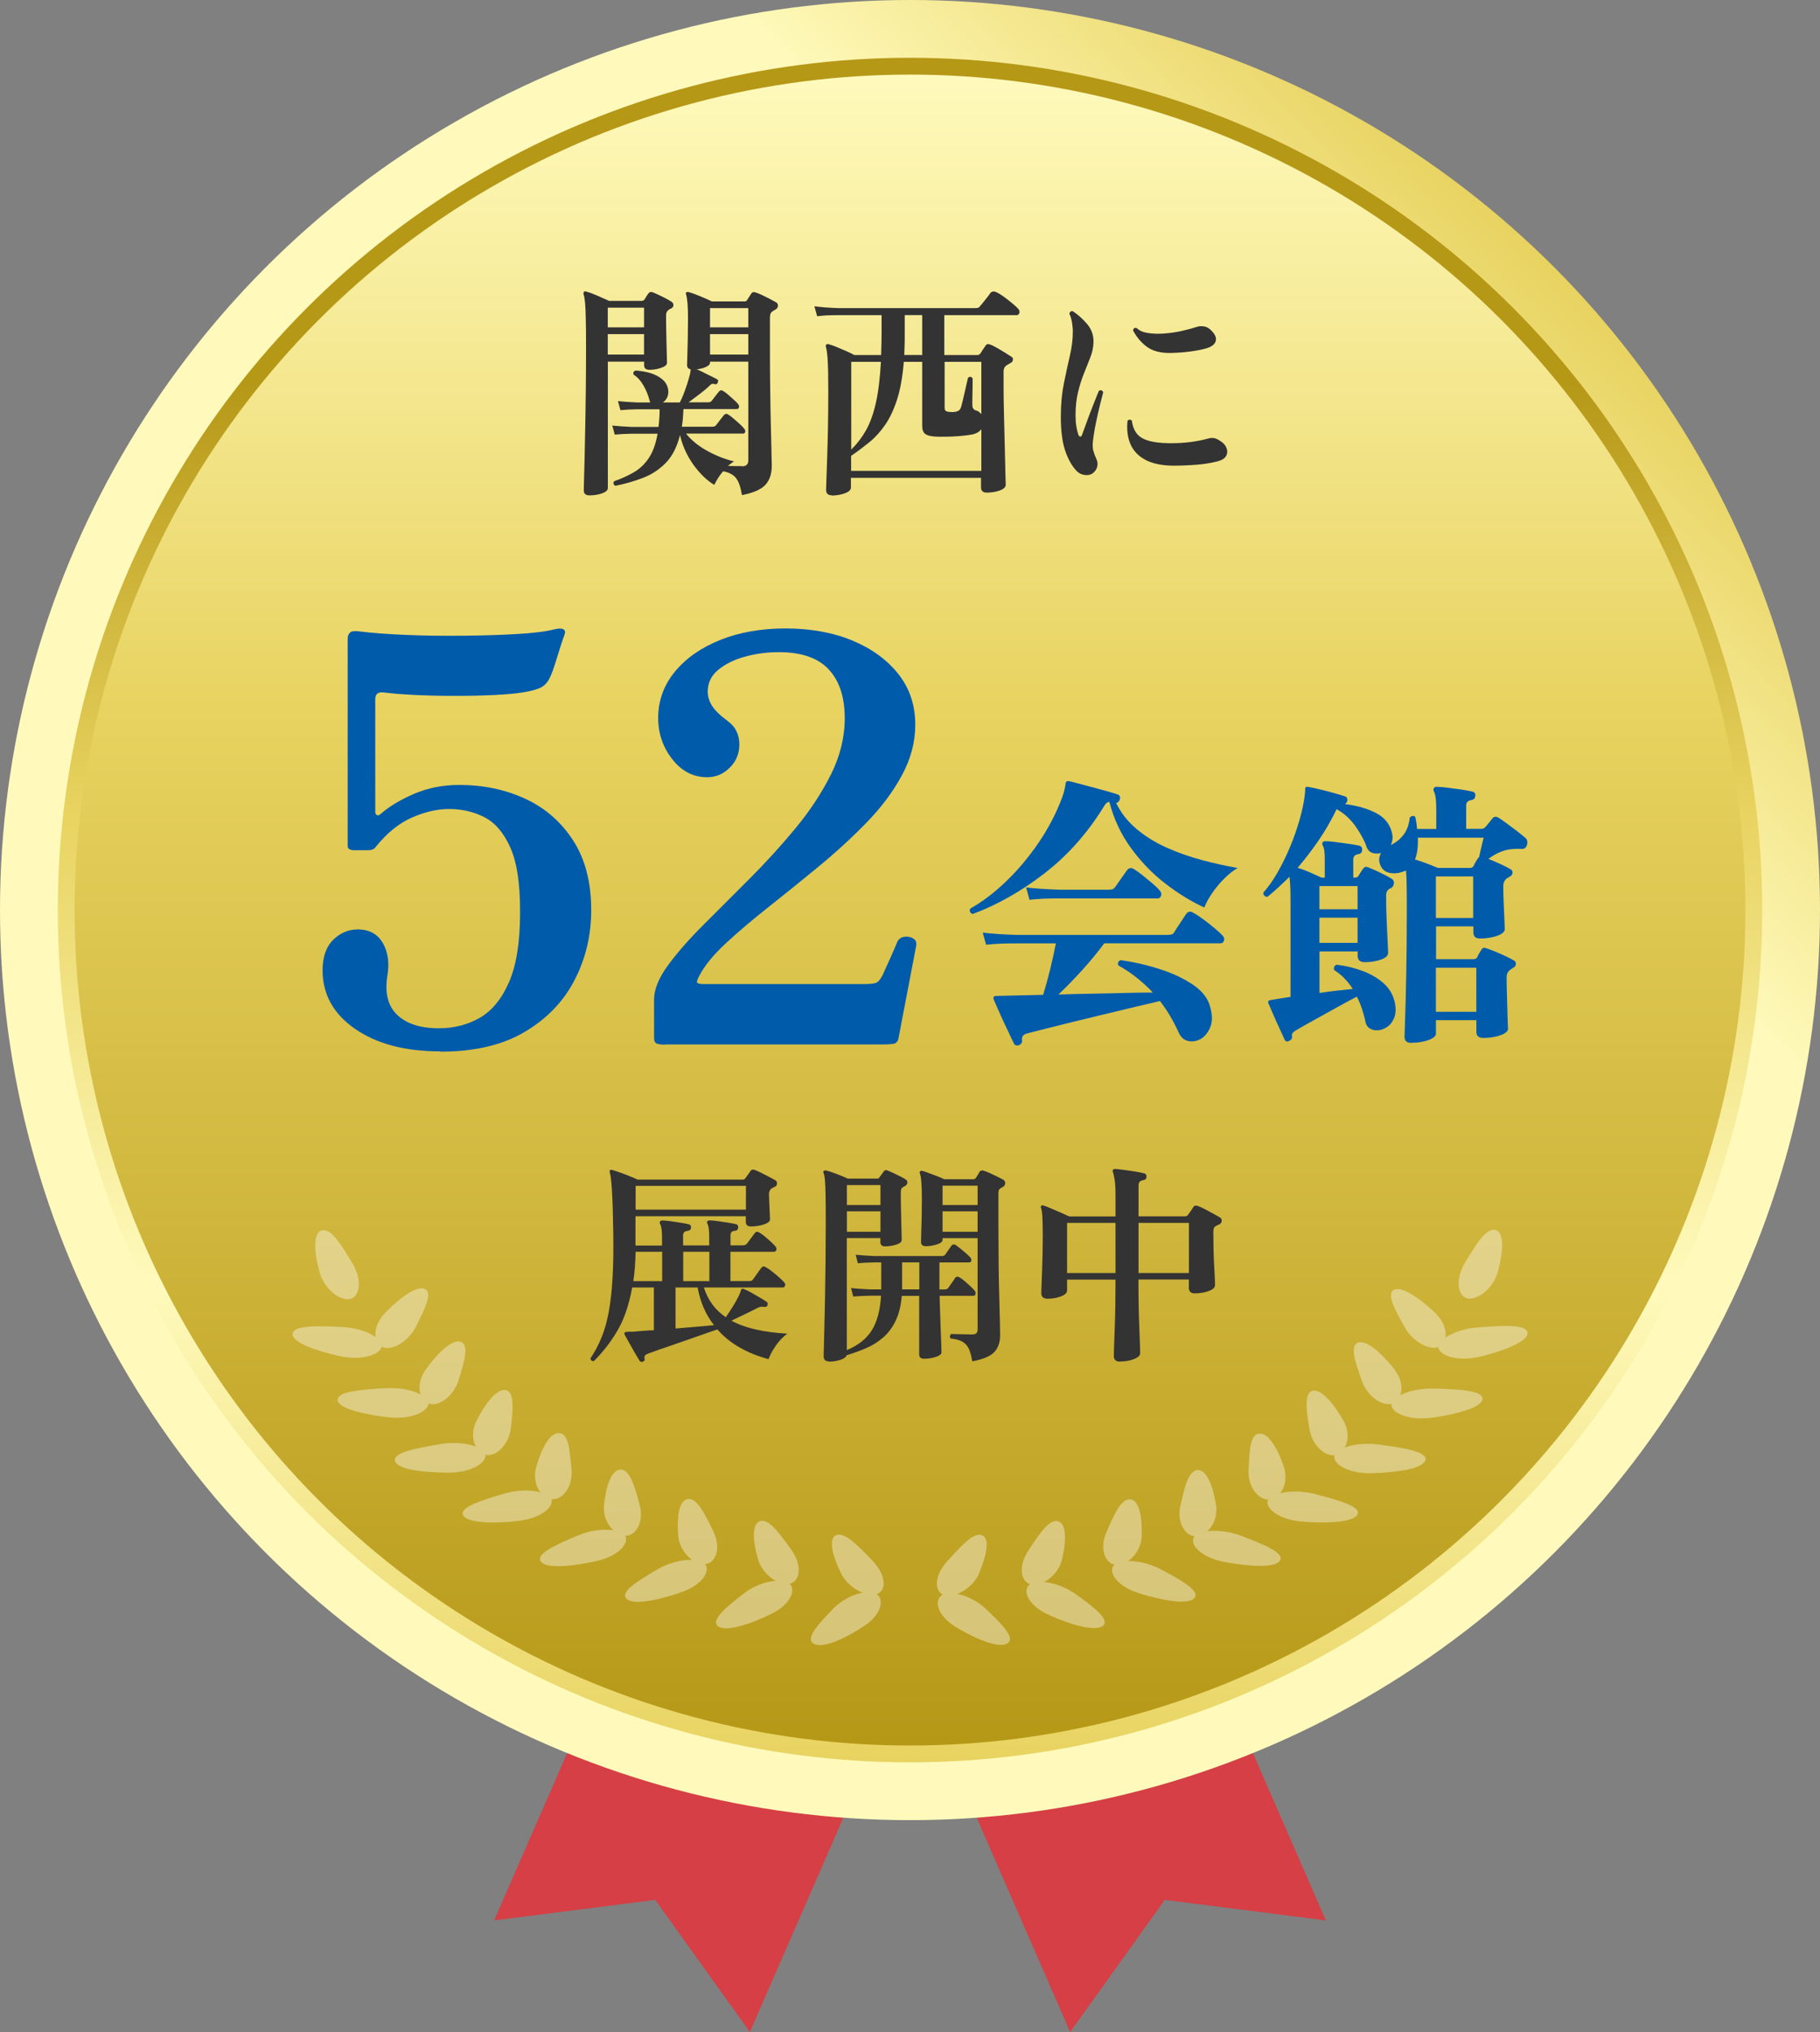 <?xml version="1.0" encoding="UTF-8"?>
<svg id="_レイヤー_2" data-name="レイヤー 2" xmlns="http://www.w3.org/2000/svg" xmlns:xlink="http://www.w3.org/1999/xlink" viewBox="0 0 279.12 311.61">
  <rect x="0" y="0" width="279.12" height="311.61" fill="#808080" stroke="none"/>
  <defs>
    <style>

      .cls-2 {
        fill: #005bab;
      }

      .cls-3 {
        fill: #fff;
      }

      .cls-4 {
        fill: url(#_名称未設定グラデーション_106);
      }

      .cls-5 {
        fill: url(#_名称未設定グラデーション_124);
      }

      .cls-6 {
        fill: url(#_名称未設定グラデーション_111);
      }

      .cls-7 {
        fill: #d53f45;
      }

      .cls-8 {
        opacity: .4;
      }

      .cls-9 {
        fill: #333;
      }
    </style>
    <filter id="drop-shadow-1" x="-7.22" y="-7.83" width="298" height="331" filterUnits="userSpaceOnUse">
      <feOffset dx="2" dy="2"/>
      <feGaussianBlur result="blur" stdDeviation="3"/>
      <feFlood flood-color="#000" flood-opacity=".25"/>
      <feComposite in2="blur" operator="in"/>
      <feComposite in="SourceGraphic"/>
    </filter>
    <linearGradient id="_名称未設定グラデーション_124" data-name="名称未設定グラデーション 124" x1="40.88" y1="238.25" x2="238.25" y2="40.88" gradientUnits="userSpaceOnUse">
      <stop offset="0" stop-color="#fffabc"/>
      <stop offset=".78" stop-color="#fffabc"/>
      <stop offset="1" stop-color="#e8d360"/>
    </linearGradient>
    <linearGradient id="_名称未設定グラデーション_106" data-name="名称未設定グラデーション 106" x1="139.56" y1="270.27" x2="139.56" y2="8.86" gradientUnits="userSpaceOnUse">
      <stop offset="0" stop-color="#e8d360"/>
      <stop offset=".28" stop-color="#fffabc"/>
      <stop offset=".56" stop-color="#e8d360"/>
      <stop offset=".81" stop-color="#b69817"/>
      <stop offset="1" stop-color="#b69817"/>
    </linearGradient>
    <linearGradient id="_名称未設定グラデーション_111" data-name="名称未設定グラデーション 111" x1="139.56" y1="267.68" x2="139.56" y2="11.44" gradientUnits="userSpaceOnUse">
      <stop offset="0" stop-color="#b69817"/>
      <stop offset=".62" stop-color="#e8d360"/>
      <stop offset="1" stop-color="#fffabc"/>
    </linearGradient>
  </defs>
  <g id="_デザイン" data-name="デザイン">
    <g>
      <g class="cls-1">
        <g>
          <polygon class="cls-7" points="115 311.61 100.49 291.35 75.78 294.5 100.34 238.21 139.56 255.32 115 311.61"/>
          <polygon class="cls-7" points="164.12 311.61 178.63 291.35 203.34 294.5 178.79 238.21 139.56 255.32 164.12 311.61"/>
        </g>
        <g>
          <circle class="cls-5" cx="139.56" cy="139.56" r="139.56"/>
          <circle class="cls-4" cx="139.56" cy="139.56" r="130.7"/>
          <circle class="cls-6" cx="139.56" cy="139.56" r="128.12"/>
        </g>
        <g class="cls-8">
          <g>
            <path class="cls-3" d="M54.04,193.71c1.56,2.61,1.12,5.03-.24,5.47-1.35.43-4.03-1.22-4.83-4.23-.84-3.07-.96-6.06.47-6.29,1.44-.24,2.97,2.37,4.6,5.06Z"/>
            <path class="cls-3" d="M52.37,203.49c3.68.18,6.2,1.75,6.18,2.92-.06,1.17-2.78,2.35-6.48,1.55-3.75-.84-7.35-2.14-7.2-3.44.12-1.29,3.78-1.21,7.51-1.03Z"/>
            <path class="cls-3" d="M63.86,203.31c-1.24,2.55-3.85,3.87-5.22,3.27-1.39-.57-1.64-3.19.53-5.37,2.26-2.27,4.77-4.11,6-3.54,1.21.57,0,3-1.31,5.64Z"/>
            <path class="cls-3" d="M59.05,212.88c3.69-.22,6.45,1.09,6.66,2.24.15,1.17-2.32,2.62-6.14,2.22-1.98-.2-3.83-.56-5.3-1-1.46-.44-2.44-1-2.48-1.65-.09-1.3,3.5-1.58,7.26-1.81Z"/>
            <path class="cls-3" d="M70.39,211.48c-.76,2.65-3.1,4.24-4.56,3.79-1.5-.41-2.21-2.99-.46-5.37,1.8-2.47,4-4.58,5.3-4.13.65.22.77.97.66,1.98-.11,1.02-.55,2.37-.94,3.73Z"/>
            <path class="cls-3" d="M67.4,221.47c3.6-.6,6.63.35,7,1.51.41,1.11-1.81,2.86-5.63,2.86-1.95-.02-3.91-.14-5.45-.41-1.54-.27-2.56-.76-2.75-1.38-.36-1.27,3.19-1.96,6.83-2.57Z"/>
            <path class="cls-3" d="M78.36,218.86c-.28,2.73-2.25,4.51-3.82,4.26-1.52-.27-2.74-2.73-1.45-5.27,1.36-2.66,3.11-4.95,4.49-4.67.7.14.93.88,1,1.9.08,1.02-.05,2.37-.21,3.78Z"/>
            <path class="cls-3" d="M77.32,229.05c1.72-.5,3.37-.58,4.64-.39,1.3.16,2.27.56,2.56,1.12.58,1.09-1.25,3.02-5.04,3.45-1.97.24-3.91.31-5.45.18-1.55-.12-2.7-.45-3.01-1.04-.62-1.2,2.78-2.29,6.31-3.32Z"/>
            <path class="cls-3" d="M87.65,225.28c.26,2.71-1.39,4.74-2.96,4.63-.77-.05-1.6-.64-2.13-1.54-.5-.94-.7-2.19-.3-3.52.8-2.75,2.08-5.2,3.51-5.08.72.05,1.13.72,1.39,1.74.25,1.02.34,2.4.49,3.78Z"/>
            <path class="cls-3" d="M88.53,235.51c3.25-1.39,6.45-1.06,7.28-.09.79,1.01-.65,3.12-4.34,3.98-3.73.81-7.73,1.23-8.53.05-.82-1.15,2.32-2.56,5.58-3.94Z"/>
            <path class="cls-3" d="M98.05,230.63c.78,2.64-.46,4.83-2.04,4.89-1.59.11-3.64-2.02-3.38-4.72.3-2.84,1.12-5.43,2.55-5.45,1.39,0,2.13,2.49,2.88,5.28Z"/>
            <path class="cls-3" d="M100.86,240.65c2.94-1.71,6.19-1.77,7.19-.88.97.92-.07,3.16-3.55,4.4-3.55,1.23-7.41,2.05-8.42.99-1.03-1.04,1.81-2.79,4.78-4.51Z"/>
            <path class="cls-3" d="M109.37,234.78c1.27,2.54.44,4.84-1.11,5.07-1.55.27-3.99-1.6-4.24-4.31-.24-2.85.08-5.49,1.49-5.67,1.39-.16,2.57,2.25,3.86,4.91Z"/>
            <path class="cls-3" d="M114.03,244.39c2.58-1.97,5.81-2.42,6.95-1.61,1.13.79.51,3.15-2.71,4.72-3.3,1.62-6.94,2.8-8.15,1.89-1.2-.94,1.26-2.93,3.91-5Z"/>
            <path class="cls-3" d="M121.37,237.69c1.72,2.41,1.32,4.74-.17,5.15-1.47.4-4.25-1.13-4.98-3.84-.79-2.74-.95-5.44.41-5.75,1.36-.34,2.97,1.97,4.75,4.44Z"/>
            <path class="cls-3" d="M127.74,246.72c2.2-2.22,5.31-3.01,6.59-2.34,1.26.67,1.09,3.06-1.8,4.97-2.97,1.97-6.37,3.5-7.74,2.73-1.36-.79.72-3.05,2.96-5.36Z"/>
            <path class="cls-3" d="M133.77,239.3c2.14,2.19,2.19,4.56.79,5.11-1.39.56-4.42-.67-5.64-3.27-1.28-2.65-1.93-5.28-.64-5.74,1.29-.48,3.29,1.64,5.5,3.89Z"/>
          </g>
          <g>
            <path class="cls-3" d="M229.76,194.86c-.79,3-3.47,4.65-4.83,4.22-1.36-.43-1.8-2.85-.25-5.45,1.63-2.68,3.15-5.28,4.59-5.04,1.43.24,1.31,3.21.48,6.27Z"/>
            <path class="cls-3" d="M219.94,201.17c2.28,2.11,2.17,4.73.8,5.34-1.34.64-4.02-.59-5.39-3.1-1.44-2.61-2.75-5.01-1.58-5.61,1.2-.6,3.8,1.18,6.17,3.37Z"/>
            <path class="cls-3" d="M227.18,208c-3.68.92-6.46-.17-6.57-1.34-.07-1.17,2.38-2.81,6.07-3.1,3.73-.29,7.41-.5,7.59.78.2,1.29-3.34,2.71-7.08,3.67Z"/>
            <path class="cls-3" d="M213.75,209.87c1.87,2.32,1.29,4.91-.19,5.37-1.45.49-3.88-1.01-4.76-3.64-.44-1.34-.95-2.69-1.11-3.71-.16-1.02-.06-1.76.57-2,1.27-.48,3.57,1.57,5.5,3.98Z"/>
            <path class="cls-3" d="M219.66,217.4c-3.82.52-6.37-.86-6.27-2.03.15-1.16,2.87-2.53,6.58-2.43,3.78.11,7.41.27,7.38,1.57-.01.65-.95,1.24-2.41,1.73-1.45.48-3.31.9-5.28,1.17Z"/>
            <path class="cls-3" d="M206.02,217.83c1.43,2.51.31,4.97-1.19,5.31-1.56.3-3.63-1.41-4.04-4.14-.23-1.41-.43-2.76-.4-3.78.04-1.02.22-1.77.91-1.93,1.36-.32,3.22,1.93,4.71,4.54Z"/>
            <path class="cls-3" d="M210.46,225.92c-3.84.12-6.16-1.56-5.8-2.68.34-1.16,3.31-2.2,6.96-1.7,3.69.5,7.29,1.07,7,2.34-.16.63-1.17,1.14-2.69,1.47-1.53.32-3.5.5-5.46.58Z"/>
            <path class="cls-3" d="M196.86,224.83c.46,1.32.33,2.57-.12,3.52-.47.93-1.28,1.52-2.06,1.6-1.57.16-3.33-1.8-3.2-4.53.08-1.38.11-2.76.32-3.79.21-1.03.58-1.71,1.3-1.78,1.43-.15,2.82,2.26,3.76,4.98Z"/>
            <path class="cls-3" d="M199.72,233.34c-3.85-.32-5.77-2.19-5.24-3.3.27-.56,1.21-1,2.52-1.18,1.27-.22,2.93-.19,4.68.26,3.59.93,7.07,1.9,6.52,3.11-.28.6-1.42.96-2.98,1.12-1.56.17-3.5.17-5.5-.02Z"/>
            <path class="cls-3" d="M186.5,230.8c.4,2.68-1.54,4.88-3.14,4.81-1.59-.02-2.96-2.16-2.3-4.82.62-2.81,1.25-5.32,2.63-5.36,1.42-.02,2.36,2.55,2.81,5.38Z"/>
            <path class="cls-3" d="M187.71,239.52c-3.76-.76-5.31-2.82-4.57-3.85.79-1,3.99-1.4,7.32-.11,3.35,1.28,6.58,2.59,5.83,3.76-.73,1.19-4.78.9-8.58.2Z"/>
            <path class="cls-3" d="M175.1,235.55c-.1,2.71-2.45,4.65-4.02,4.42-1.57-.19-2.52-2.45-1.38-5.03,1.16-2.7,2.24-5.14,3.63-5.02,1.41.14,1.86,2.78,1.76,5.62Z"/>
            <path class="cls-3" d="M174.65,244.31c-3.57-1.14-4.72-3.35-3.8-4.29.96-.92,4.22-.94,7.26.69,3.07,1.63,6.03,3.29,5.06,4.36-.96,1.09-4.88.38-8.52-.75Z"/>
            <path class="cls-3" d="M162.9,239.01c-.59,2.72-3.28,4.33-4.78,3.98-1.52-.37-2.05-2.68-.45-5.14,1.65-2.52,3.16-4.88,4.54-4.57,1.37.27,1.33,2.97.69,5.73Z"/>
            <path class="cls-3" d="M160.86,247.65c-3.32-1.49-4.06-3.82-2.97-4.64,1.11-.84,4.36-.46,7.05,1.43,2.76,1.99,5.35,3.91,4.21,4.88-1.16.94-4.89-.13-8.29-1.66Z"/>
            <path class="cls-3" d="M150.2,241.17c-1.08,2.63-4.04,3.94-5.47,3.42-1.44-.51-1.52-2.88.51-5.13,2.09-2.31,4.01-4.49,5.31-4.05,1.31.43.77,3.07-.36,5.75Z"/>
            <path class="cls-3" d="M146.58,249.5c-3.01-1.84-3.31-4.21-2.08-4.92,1.25-.7,4.4,0,6.72,2.17,2.37,2.25,4.59,4.44,3.28,5.27-1.32.81-4.83-.64-7.93-2.53Z"/>
          </g>
        </g>
      </g>
      <g>
        <path class="cls-9" d="M90.36,75.96c-.56,0-.83-.26-.83-.76,0-.09.01-.55.03-1.37.02-.82.05-1.93.09-3.34.04-1.4.07-3,.1-4.8.04-1.8.06-3.72.09-5.79.02-2.06.04-4.16.04-6.29,0-1.95-.01-3.49-.04-4.64-.02-1.15-.06-2.02-.12-2.61-.06-.59-.13-1-.23-1.23-.02-.19,0-.31.07-.38.09-.09.21-.1.35-.03.39.09.94.29,1.63.59.7.3,1.32.58,1.88.83h4.97c.16,0,.3-.06.42-.17.12-.19.23-.37.35-.56.12-.19.22-.34.31-.45.16-.19.37-.23.63-.14.23.09.53.23.9.4.37.17.74.35,1.1.54.36.19.64.35.85.49.23.14.34.32.33.56-.01.23-.15.41-.4.52-.07.02-.13.05-.19.09-.06.03-.11.08-.16.12-.25.16-.38.43-.38.8,0,.63,0,1.34.02,2.16.01.81.03,1.6.05,2.36.02.76.04,1.41.05,1.93.01.52.02.81.02.85,0,.3-.29.56-.87.76-.58.21-1.19.31-1.84.31-.53,0-.8-.24-.8-.73v-.52h-5.56v19.4c0,.32-.3.59-.89.8-.59.21-1.25.31-1.96.31ZM93.21,50.2h5.56v-3.02h-5.56v3.02ZM93.21,54.37h5.56v-3.13h-5.56v3.13ZM113.79,75.92c-.21-1.25-.52-2.13-.94-2.64-.42-.51-1.07-.85-1.95-1.01-.3.35-.57.71-.8,1.08-.23.37-.42.71-.56,1.01-1.21-.74-2.29-1.81-3.27-3.2-.97-1.39-1.63-2.87-1.98-4.45-.46,1.83-1.19,3.26-2.19,4.28-1,1.02-2.16,1.78-3.49,2.29-1.33.51-2.74.92-4.22,1.22-.33-.16-.39-.39-.21-.7,1.11-.39,2.12-.85,3.02-1.37.9-.52,1.67-1.25,2.29-2.17.63-.93,1.08-2.18,1.36-3.75h-3.93c-1.09.02-1.97.07-2.64.14l-.38-1.39c.83.09,1.84.16,3.02.21h4.07c.05-.39.09-.82.12-1.27.04-.45.05-.93.05-1.44h-3.37c-1.09.02-1.97.07-2.64.14l-.38-1.39c.83.09,1.84.16,3.02.21h1.95s-.05-.09-.07-.14c-.02-.05-.04-.09-.04-.14-.23-.88-.56-1.68-.99-2.4-.43-.72-.91-1.24-1.44-1.56-.16-.3-.07-.52.28-.66.76.05,1.51.17,2.22.38.72.21,1.34.53,1.86.96.52.43.83.98.92,1.65.05.44-.01.82-.17,1.15-.16.32-.38.58-.66.76h2.61c.16-.3.34-.7.54-1.2.2-.5.38-1.02.56-1.56.17-.54.32-1.04.43-1.48.05-.19.08-.35.09-.49.01-.14.03-.25.05-.35-.37-.07-.56-.29-.56-.66,0-.16.01-.62.04-1.37.02-.75.05-1.66.07-2.71.02-1.05.03-2.08.03-3.08,0-.9-.02-1.66-.07-2.26-.05-.6-.12-1.05-.21-1.36-.07-.16-.06-.29.03-.38.09-.05.22-.06.38-.03.42.12.99.32,1.72.63.73.3,1.34.57,1.82.8h5.01c.21,0,.33-.07.38-.21.07-.12.17-.27.3-.45.13-.19.24-.36.33-.52.14-.23.35-.3.62-.21.25.07.58.2.97.38.39.19.79.38,1.2.59.41.21.72.38.96.52.25.12.38.31.36.57-.01.27-.16.47-.43.61-.07.05-.14.09-.21.12s-.13.08-.17.12c-.28.14-.42.45-.42.94v5.14c0,2.02.01,4.02.04,6.01.02,1.99.06,3.82.1,5.49.05,1.67.08,3.05.1,4.14.02,1.09.04,1.75.04,1.98,0,1.21-.32,2.17-.96,2.89-.64.72-1.85,1.25-3.63,1.6ZM113.79,71.51c.65,0,.97-.3.97-.9v-15.15h-5.87v.17c0,.23-.21.45-.63.64-.42.2-.89.32-1.42.36.09.02.29.11.59.26.3.15.64.32,1.01.5.37.19.71.35,1.01.5.3.15.49.25.56.3.14.07.16.22.07.45-.07.23-.21.32-.42.28-.21-.07-.37-.09-.47-.05-.1.03-.25.15-.43.33-.37.37-.86.78-1.46,1.23-.6.45-1.17.87-1.7,1.27h2.99c.28,0,.49-.1.62-.31.12-.16.3-.39.54-.7.24-.3.41-.51.5-.63.19-.23.41-.27.66-.1.21.12.46.31.76.57.3.27.6.53.9.8.3.27.51.48.62.64.14.16.19.33.14.5-.05.17-.15.26-.31.26h-8.2c-.02.49-.05.96-.09,1.41-.04.45-.09.89-.16,1.3h4.66c.3,0,.51-.09.63-.28.12-.16.31-.42.59-.78.28-.36.46-.6.56-.71.21-.23.43-.27.66-.1.21.12.48.32.82.61.33.29.67.58.99.87.32.29.54.53.66.71.14.16.19.32.14.49-.05.16-.15.24-.31.24h-8.76c.81,1.02,1.89,1.9,3.23,2.64,1.34.74,2.72,1.29,4.14,1.63-.16.09-.32.2-.47.31-.15.12-.31.24-.47.38.37.02.75.03,1.13.03h1.03ZM108.89,50.2h5.87v-2.95h-5.87v2.95ZM108.89,54.37h5.87v-3.13h-5.87v3.13Z"/>
        <path class="cls-9" d="M127.59,75.96c-.6,0-.9-.28-.9-.83,0-.14.02-.66.05-1.56.03-.9.07-2.07.12-3.49s.09-3,.12-4.73c.03-1.73.05-3.48.05-5.27,0-2.09-.03-3.66-.09-4.73-.06-1.07-.16-1.8-.29-2.19-.02-.14,0-.24.07-.31.09-.09.21-.12.35-.07.28.07.66.2,1.15.4.49.2.99.41,1.51.64.52.23.96.44,1.3.63h4.1c.02-.53.04-1.09.05-1.69.01-.59.02-1.2.02-1.82v-2.61h-6.57c-.67,0-1.26.01-1.76.03-.5.02-1.01.07-1.55.14l-.42-1.53c1.02.14,2.25.23,3.68.28h20.96c.19,0,.34-.02.45-.05.12-.03.22-.12.31-.26.12-.12.28-.31.5-.59.22-.28.44-.56.66-.83.22-.28.36-.47.43-.59.23-.25.52-.3.87-.14.32.14.72.38,1.18.71.46.34.9.68,1.32,1.03.42.35.72.63.9.83s.24.42.17.64c-.07.22-.21.33-.42.33h-11.09v6.12h5.08c.16,0,.31-.08.45-.24.07-.12.2-.31.38-.59s.34-.5.45-.66c.16-.21.37-.25.62-.14.28.09.62.26,1.03.49.41.23.82.48,1.23.73.42.26.76.48,1.04.66.18.09.27.25.24.47-.02.22-.13.38-.31.47-.09.05-.19.1-.28.16-.09.06-.19.11-.28.16-.37.21-.56.54-.56,1.01v2.47c0,.88.01,1.93.04,3.15.02,1.22.05,2.48.09,3.79.04,1.31.06,2.54.09,3.7.02,1.16.05,2.13.07,2.9s.04,1.22.04,1.34c0,.37-.3.67-.9.89-.6.22-1.27.33-2.02.33-.58,0-.87-.27-.87-.8v-1.46h-19.95v1.49c0,.35-.31.64-.92.87-.61.23-1.29.35-2.03.35ZM130.55,72.21h19.95v-6.4c-.3.42-.79.7-1.46.83-.53.09-1.15.17-1.86.23-.71.06-1.4.09-2.07.1-.67.01-1.24,0-1.7-.02-.74-.05-1.26-.19-1.55-.43-.29-.24-.43-.65-.43-1.23v-9.8h-2.82c-.19,2.29-.53,4.22-1.03,5.77-.5,1.55-1.11,2.85-1.83,3.89-.72,1.04-1.52,1.93-2.42,2.66s-1.82,1.43-2.8,2.1v2.29ZM130.55,68.94c.88-.86,1.63-1.84,2.26-2.95.62-1.11,1.13-2.5,1.51-4.17.38-1.67.64-3.78.78-6.33h-4.55v13.45ZM138.68,54.44h2.75v-6.12h-2.68v3.13c0,.51,0,1.02-.02,1.53-.01.51-.03,1-.05,1.46ZM150.5,63.52v-8.03h-5.63v7.02c0,.23.05.39.16.49.1.09.31.15.61.17.16.02.34.03.54.02.2-.01.38-.04.54-.09.18-.05.33-.13.45-.26.12-.13.21-.34.28-.64.09-.32.21-.79.35-1.41.14-.61.27-1.2.4-1.76s.21-.93.26-1.11c.19-.14.34-.17.47-.1.13.07.2.14.23.21v.8c0,.39,0,.83-.02,1.3-.01.48-.02.9-.02,1.29v.71c0,.46.21.74.62.83.16.05.31.12.43.23.13.1.24.21.33.33Z"/>
        <path class="cls-9" d="M167.45,72.66c-.32.19-.71.24-1.16.17-.45-.07-.84-.27-1.16-.59-.72-.74-1.3-1.77-1.76-3.09-.45-1.32-.68-3.07-.68-5.25,0-1.88.16-3.58.47-5.11.31-1.53.62-2.94.92-4.24.3-1.3.45-2.54.45-3.72,0-.46-.05-.95-.14-1.46-.09-.51-.22-.92-.38-1.22,0-.14.05-.25.16-.35.1-.09.23-.12.36-.07.79.51,1.52,1.17,2.21,1.98.68.81,1,1.75.96,2.82-.02.74-.18,1.49-.47,2.24-.29.75-.61,1.56-.96,2.42-.35.86-.66,1.81-.92,2.87-.27,1.05-.4,2.27-.4,3.63,0,.65.04,1.22.12,1.7.08.49.18.9.3,1.25.09.23.2.34.33.31.13-.02.21-.13.26-.31.21-.58.47-1.31.8-2.19.32-.88.66-1.74.99-2.59.33-.85.6-1.49.78-1.93.32-.16.54-.08.66.24-.09.32-.24.9-.45,1.74-.21.83-.42,1.77-.64,2.82-.22,1.04-.39,2.06-.5,3.06-.05.53-.02.97.07,1.32.09.35.25.79.49,1.32.19.39.21.8.09,1.22-.13.42-.39.75-.78,1.01ZM179.9,71.41c-1.78-.02-3.21-.33-4.29-.92-1.08-.59-1.83-1.4-2.26-2.43-.43-1.03-.57-2.21-.43-3.53.09-.12.2-.17.33-.17s.24.05.33.14c.18,1.37.76,2.29,1.72,2.76.96.48,2.39.71,4.29.71,2.02,0,3.89-.23,5.63-.7.39-.12.74-.14,1.03-.07.29.07.58.21.89.42.49.3.81.67.97,1.11.16.44.13.85-.09,1.22-.22.37-.65.64-1.3.8-1,.26-2.07.43-3.23.52-1.16.09-2.35.14-3.58.14ZM179.51,54.13c-1.48.02-2.67-.28-3.55-.9s-1.61-1.47-2.19-2.54c.05-.35.23-.47.56-.38.39.39.97.65,1.74.76.76.12,1.6.14,2.52.07.92-.07,1.81-.2,2.69-.4.88-.2,1.63-.4,2.26-.61.35-.12.73-.14,1.15-.07s.81.31,1.18.73c.53.56.72,1.08.56,1.56-.16.49-.65.85-1.46,1.08-.65.19-1.45.34-2.4.47-.95.13-1.97.2-3.06.23Z"/>
      </g>
      <g>
        <path class="cls-2" d="M67.54,161.23c-5.42,0-9.78-1.15-13.1-3.46-3.32-2.3-4.97-5.3-4.97-8.99,0-2.13.61-3.75,1.82-4.84,1.21-1.09,2.62-1.56,4.24-1.38,1.5.17,2.59.92,3.29,2.25.69,1.33.89,2.88.61,4.67-.46,2.71.03,4.76,1.47,6.14,1.44,1.38,3.57,2.07,6.4,2.07,2.3,0,4.39-.53,6.27-1.6,1.87-1.07,3.37-2.9,4.5-5.49s1.69-6.17,1.69-10.72-.5-7.69-1.51-9.94c-1.01-2.25-2.33-3.79-3.98-4.63-1.64-.83-3.44-1.25-5.4-1.25-1.79,0-3.67.43-5.66,1.3-1.99.86-3.85,2.36-5.58,4.5-.23.35-.61.52-1.12.52h-2.33c-.17,0-.36-.04-.56-.13-.2-.09-.3-.27-.3-.56v-31.73c0-.4.12-.72.35-.95.23-.23.75-.29,1.56-.17,1.84.23,4.16.4,6.96.52,2.79.12,5.71.16,8.73.13,3.03-.03,5.81-.11,8.34-.26,2.54-.14,4.47-.39,5.79-.73.75-.17,1.24-.14,1.47.09.11.12.16.26.13.43-.03.17-.07.32-.13.43v.09c-.06.06-.23.55-.52,1.47-.29.92-.59,1.89-.91,2.9-.32,1.01-.62,1.77-.91,2.29-.35.64-.84,1.08-1.47,1.34-.63.26-1.5.48-2.59.65-1.04.17-2.48.3-4.32.39-1.85.09-3.83.13-5.97.13s-4.17-.04-6.09-.13c-1.93-.09-3.56-.22-4.89-.39-.86-.11-1.3.23-1.3,1.04v17.29c0,.23.09.39.26.48.17.09.37.01.61-.22,1.33-1.15,3.04-2.17,5.14-3.07,2.1-.89,4.39-1.34,6.87-1.34,3.69,0,7.06.71,10.12,2.12,3.05,1.41,5.5,3.54,7.35,6.4,1.84,2.85,2.77,6.41,2.77,10.68,0,3.86-.85,7.44-2.55,10.72-1.7,3.29-4.25,5.94-7.65,7.95-3.4,2.02-7.69,3.03-12.88,3.03Z"/>
        <path class="cls-2" d="M101.95,160.2c-.4,0-.78-.04-1.12-.13-.35-.09-.52-.39-.52-.91v-5.88c0-1.56.71-3.3,2.12-5.23,1.41-1.93,3.23-4.01,5.45-6.22,2.22-2.22,4.57-4.57,7.05-7.05,2.48-2.48,4.83-5.06,7.05-7.74s4.03-5.43,5.45-8.26c1.41-2.82,2.12-5.71,2.12-8.65,0-3.23-.82-5.72-2.46-7.48-1.64-1.76-4.19-2.64-7.65-2.64-1.79,0-3.52.23-5.19.69-1.67.46-3.04,1.14-4.11,2.03-1.07.89-1.6,2-1.6,3.33,0,.75.22,1.47.65,2.16.43.69,1.22,1.47,2.38,2.33,1.21.86,1.82,2.07,1.82,3.63,0,1.38-.49,2.57-1.47,3.54-.98.98-2.13,1.47-3.46,1.47-2.13,0-3.92-.92-5.36-2.77-1.44-1.84-2.16-3.95-2.16-6.31,0-2.65.85-5.01,2.55-7.09,1.7-2.07,4.02-3.7,6.96-4.88,2.94-1.18,6.28-1.77,10.03-1.77s7.28.62,10.25,1.86c2.97,1.24,5.32,2.95,7.05,5.14,1.73,2.19,2.59,4.78,2.59,7.78,0,2.65-.69,5.25-2.07,7.78-1.38,2.54-3.2,4.96-5.45,7.26-2.25,2.31-4.68,4.54-7.31,6.7-2.62,2.16-5.17,4.22-7.65,6.18-2.48,1.96-4.67,3.82-6.57,5.58-1.9,1.76-3.26,3.42-4.06,4.97-.35.63-.45,1.01-.3,1.12.14.12.5.17,1.08.17h24.55c.75,0,1.31-.06,1.69-.17.37-.11.73-.52,1.08-1.21.29-.63.68-1.5,1.17-2.59.49-1.09.85-1.93,1.08-2.51.23-.46.61-.72,1.12-.78.52-.06.98.04,1.38.3.4.26.52.71.35,1.34l-2.68,14.01c-.12.46-.39.72-.82.78-.43.06-.94.09-1.51.09h-33.46Z"/>
      </g>
      <g>
        <path class="cls-2" d="M149.18,140.16c-.41-.14-.54-.42-.39-.82,1.85-1.04,3.69-2.43,5.51-4.18,1.82-1.75,3.48-3.73,4.99-5.94,1.5-2.21,2.7-4.52,3.6-6.92.2-.55.33-1,.39-1.34.06-.35.1-.58.13-.69,0-.17.03-.29.09-.35.09-.12.23-.16.43-.13.06,0,.41.09,1.06.26.65.17,1.42.38,2.3.61.88.23,1.71.46,2.47.67.76.22,1.31.38,1.62.5.17.03.29.13.35.3.06.17.06.33,0,.48-.15.35-.33.52-.56.52.72,1.5,1.75,2.82,3.08,3.95,1.33,1.13,2.85,2.08,4.57,2.86,1.72.78,3.53,1.42,5.42,1.93,1.89.51,3.75.92,5.57,1.24-.67.38-1.34.91-2.04,1.6-.69.69-1.32,1.44-1.86,2.23-.55.8-.95,1.54-1.21,2.23-1.97-.9-3.95-2.11-5.94-3.64-2-1.53-3.77-3.36-5.31-5.48-1.55-2.12-2.65-4.49-3.32-7.09-.29.03-.54.22-.74.56-2.54,4.16-5.6,7.62-9.17,10.38-3.57,2.76-7.25,4.85-11.03,6.26ZM156.29,160.28c-.35.12-.61.04-.78-.22-.14-.32-.36-.77-.65-1.37-.29-.59-.6-1.25-.93-1.97-.33-.72-.64-1.39-.91-2.02-.28-.62-.48-1.11-.63-1.45-.06-.2-.04-.35.04-.43.12-.06.22-.09.3-.09l1.56-.04,5.68-.13c.38-1.18.74-2.52,1.11-4.01.36-1.49.64-2.78.85-3.88h-5.98c-.95,0-1.79.01-2.51.04-.72.03-1.46.09-2.21.17l-.52-1.86c1.45.17,3.19.29,5.25.35h23.02c.29,0,.52-.02.69-.07.17-.04.32-.17.43-.37.23-.38.53-.85.91-1.41.38-.56.67-1,.87-1.32.29-.43.67-.51,1.13-.22.43.23.95.57,1.56,1.02.61.45,1.18.9,1.73,1.37.55.46.94.82,1.17,1.08.26.26.34.53.24.8-.1.28-.28.41-.54.41h-17.82c-.98,1.33-2.1,2.69-3.36,4.08-1.26,1.39-2.48,2.64-3.66,3.77,1.71-.06,3.45-.1,5.22-.13,1.78-.03,3.47-.06,5.07-.11,1.6-.04,3-.06,4.18-.06-.72-.78-1.53-1.52-2.41-2.23-.88-.71-1.84-1.35-2.88-1.93-.15-.38-.03-.65.35-.82,2.17.32,4.23.8,6.2,1.45,1.97.65,3.63,1.45,5.01,2.41,1.37.95,2.22,2.08,2.54,3.38.35,1.24.33,2.29-.04,3.14-.38.85-.88,1.44-1.52,1.76-.61.32-1.23.4-1.86.26-.64-.15-1.11-.58-1.43-1.3-.35-.78-.76-1.58-1.24-2.41-.48-.82-1.02-1.63-1.63-2.41-1.13.26-2.44.57-3.95.93-1.5.36-3.07.74-4.7,1.13-1.63.39-3.22.77-4.75,1.15-1.53.38-2.92.72-4.16,1.04-1.24.32-2.21.56-2.9.74-.55.17-.78.53-.69,1.08.03.29-.12.52-.43.69ZM157.89,138l-.52-1.91c1.42.17,3.17.29,5.25.35h7.24c.32,0,.56-.02.72-.06.16-.04.31-.17.46-.37.23-.32.52-.73.87-1.24.35-.51.64-.92.87-1.24.32-.46.71-.53,1.17-.22.38.23.82.55,1.32.95.5.41,1,.82,1.5,1.24.49.42.85.77,1.08,1.06.23.23.3.49.22.78-.09.29-.26.43-.52.43h-14.92c-.95,0-1.79.01-2.51.04-.72.03-1.46.09-2.21.17Z"/>
        <path class="cls-2" d="M216.44,159.93c-.69,0-1.04-.32-1.04-.95,0-.15.03-1.06.09-2.73.06-1.68.12-3.92.17-6.72.06-2.8.09-5.95.09-9.45,0-1.79,0-3.2-.02-4.23-.01-1.03-.05-1.81-.11-2.36-.26.12-.54.22-.85.3-.3.09-.64.13-1.02.13-.95,0-1.61-.35-1.97-1.06-.36-.71-.35-1.39.02-2.06-.17.06-.33.09-.48.09-.38.03-.72-.03-1.02-.17-.3-.14-.53-.39-.67-.74-.32-.95-.87-2.01-1.67-3.16-.79-1.16-1.79-2.07-2.97-2.73-.81,1.68-1.73,3.27-2.75,4.77-1.03,1.5-2.1,2.9-3.23,4.21.64.2,1.29.45,1.95.74.67.29,1.24.55,1.73.78h.48v-2.86c0-1.07-.1-1.75-.3-2.04-.12-.2-.12-.39,0-.56.09-.09.22-.13.39-.13.38,0,.9.04,1.58.13.68.09,1.37.18,2.06.28.69.1,1.21.2,1.56.28.35.09.49.32.43.69,0,.35-.2.55-.61.61-.49.09-.74.36-.74.82v2.77h.26c.23,0,.39-.06.48-.17.2-.35.46-.75.78-1.21.12-.14.23-.23.35-.26.12-.03.27,0,.48.09.52.2,1.13.48,1.84.82s1.28.65,1.71.91c.26.17.37.42.33.74-.04.32-.2.55-.46.69-.03.03-.07.05-.13.06-.06.01-.12.05-.17.11-.29.2-.43.51-.43.91,0,1.45.03,2.81.09,4.1.06,1.29.11,2.35.15,3.19.04.84.07,1.34.07,1.52,0,.46-.37.82-1.11,1.08-.74.26-1.57.39-2.49.39-.72,0-1.08-.33-1.08-1v-.65h-5.85v6.37c.95-.14,1.88-.27,2.77-.37.9-.1,1.68-.18,2.34-.24-.38-.58-.79-1.11-1.26-1.6-.46-.49-1-.92-1.6-1.3-.09-.43.04-.71.39-.82,1.42.17,2.76.5,4.03.98,1.27.48,2.35,1.12,3.23,1.93.88.81,1.44,1.81,1.67,2.99.17.87.14,1.61-.11,2.23-.25.62-.61,1.09-1.08,1.41-.48.32-.96.49-1.45.52-.43.03-.82-.06-1.17-.26-.35-.2-.58-.52-.69-.95-.14-.69-.33-1.37-.54-2.04-.22-.66-.48-1.3-.8-1.91-.69.35-1.48.77-2.36,1.26-.88.49-1.78.99-2.71,1.5-.93.51-1.77.98-2.54,1.41-.77.43-1.37.78-1.8,1.04-.46.26-.64.58-.52.95.03.2-.09.39-.35.56-.35.23-.61.2-.78-.09-.03-.09-.17-.39-.41-.91-.25-.52-.52-1.11-.82-1.78s-.57-1.27-.8-1.82c-.23-.55-.38-.88-.43-1-.09-.14-.1-.29-.04-.43.03-.09.14-.14.35-.17.12-.03.4-.08.87-.15.46-.07.92-.14,1.39-.22.46-.07.72-.11.78-.11v-14.48c0-1.1-.01-1.94-.04-2.51-.03-.58-.07-1.05-.13-1.43-.55.55-1.11,1.08-1.67,1.6s-1.13,1.01-1.71,1.47c-.2,0-.36-.07-.48-.2-.12-.13-.16-.28-.13-.46.75-.84,1.47-1.86,2.17-3.08.69-1.21,1.33-2.51,1.91-3.9s1.06-2.76,1.45-4.12c.39-1.36.66-2.6.8-3.73.03-.2.05-.39.06-.56.01-.17.02-.35.02-.52,0-.14.06-.25.17-.3h.26c.49.09,1.09.22,1.8.39.71.17,1.41.35,2.1.54.69.19,1.29.37,1.78.54.14.03.25.12.3.26.06.15.07.29.04.43-.03.17-.15.33-.35.48,1.91.26,3.49.72,4.75,1.37,1.26.65,2.06,1.61,2.41,2.88.12.41.16.77.13,1.11-.03.33-.12.64-.26.93.81-.4,1.47-.94,1.97-1.6.5-.66.82-1.53.93-2.6.12-.14.26-.23.43-.26.17-.03.32.03.43.17.14.64.23,1.24.26,1.82h2.95v-2.95c0-1.45-.12-2.37-.35-2.77-.09-.17-.1-.33-.04-.48.06-.17.2-.26.43-.26.38,0,.93.04,1.67.13.74.09,1.47.19,2.21.3.74.12,1.28.22,1.63.3.35.09.49.32.43.69-.03.35-.23.55-.61.61-.52.09-.78.36-.78.82v3.6h2.3c.26,0,.46-.09.61-.26.14-.14.33-.35.54-.63.22-.27.4-.5.54-.67.26-.35.59-.39,1-.13.29.17.69.45,1.19.82.5.38,1.03.77,1.56,1.17.53.41.96.75,1.28,1.04.17.12.28.27.33.48.04.2.04.41-.02.61-.12.43-.38.65-.78.65-.43-.03-.84-.03-1.21,0-.75.03-1.45.18-2.1.46-.65.27-1.26.63-1.84,1.06.58.23,1.2.5,1.86.8s1.18.57,1.56.8c.2.12.3.3.28.54-.01.25-.14.43-.37.54-.17.14-.32.23-.43.26-.41.29-.61.69-.61,1.21,0,.93.02,1.88.07,2.86.04.98.08,1.82.11,2.51.03.69.04,1.11.04,1.26,0,.29-.2.54-.58.76-.39.22-.88.38-1.47.5-.59.12-1.18.17-1.76.17-.67,0-1-.32-1-.95v-.91h-5.72v5.03h5.77c.23,0,.4-.09.52-.26.06-.14.16-.34.3-.59.14-.25.27-.46.39-.63.17-.26.39-.33.65-.22.35.12.79.28,1.34.5.55.22,1.1.46,1.65.72.55.26,1,.49,1.34.69.2.12.3.3.28.54-.02.25-.14.43-.37.54-.09.06-.17.11-.24.15-.07.04-.14.09-.2.15-.4.26-.61.65-.61,1.17,0,.72.01,1.52.04,2.38.03.87.05,1.7.07,2.49.01.8.04,1.47.06,2.04.03.56.04.9.04,1.02,0,.26-.2.5-.58.72-.39.22-.88.38-1.47.5-.59.12-1.18.17-1.76.17-.69,0-1.04-.32-1.04-.95v-1.78h-6.2v2.08c0,.26-.2.5-.58.72-.39.22-.88.38-1.45.5-.58.12-1.16.17-1.73.17ZM202.35,139.43h5.85v-3.55h-5.85v3.55ZM202.35,144.59h5.85v-3.86h-5.85v3.86ZM220.51,133.1h4.94c.23,0,.4-.09.52-.26.06-.14.16-.34.3-.59.14-.25.27-.46.39-.63.03-.06.06-.09.09-.11.03-.01.06-.04.09-.06.09-.43.2-.96.35-1.58.14-.62.26-1.09.35-1.41h-10.1c.06,1.36-.09,2.47-.43,3.34.58.17,1.21.39,1.89.65.68.26,1.22.48,1.63.65ZM220.21,140.77h5.72v-6.37h-5.72v6.37ZM220.21,155.16h6.2v-6.76h-6.2v6.76Z"/>
      </g>
      <g>
        <path class="cls-9" d="M98.58,208.81c-.2.09-.36.04-.49-.13-.09-.15-.24-.41-.46-.77-.22-.36-.45-.75-.68-1.17-.24-.42-.47-.83-.68-1.22-.22-.39-.38-.68-.49-.88-.04-.13-.03-.23.03-.29.04-.07.13-.1.26-.1.13-.02.28-.03.44-.03h.57c.43-.04.92-.09,1.47-.13.54-.04,1.12-.08,1.73-.1v-6.55h-3.33c-.48,2.67-1.24,4.89-2.28,6.65-1.04,1.76-2.24,3.3-3.59,4.63-.3.04-.48-.1-.52-.42.67-1,1.24-2.08,1.71-3.24.47-1.16.84-2.49,1.11-3.99.27-1.5.46-3.24.57-5.22.11-1.98.14-4.27.1-6.88-.04-2.82-.11-4.96-.2-6.39-.09-1.43-.2-2.37-.33-2.8-.04-.11-.03-.22.03-.33.07-.07.17-.08.33-.03.28.07.68.19,1.19.38.51.18,1.03.38,1.55.59.52.21.91.38,1.17.51h16.14c.17,0,.3-.08.39-.23.09-.11.21-.28.38-.52.16-.24.3-.43.41-.59.13-.2.33-.25.59-.16.26.09.6.23,1.01.44.41.21.83.42,1.25.64.42.22.75.4.99.55.15.09.22.24.21.46-.01.22-.1.38-.28.49-.09.02-.17.05-.24.1-.08.04-.16.09-.25.13-.3.2-.46.51-.46.95,0,.17.01.45.03.81.02.37.04.77.05,1.19.01.42.03.8.05,1.14.02.34.03.57.03.7,0,.22-.16.41-.47.57-.32.16-.7.29-1.16.38-.46.09-.89.13-1.3.13-.52,0-.78-.24-.78-.72v-.85h-16.92v4.5h4.07v-1.24c0-.54-.03-.98-.08-1.32-.05-.34-.12-.58-.21-.73-.07-.13-.08-.25-.03-.36.06-.13.18-.2.36-.2.28,0,.69.04,1.22.11.53.08,1.07.16,1.61.24.54.09.95.16,1.21.23.28.09.4.27.36.55-.02.26-.18.41-.49.46-.48.04-.72.27-.72.68v1.56h4.01v-1.24c0-1.06-.09-1.75-.26-2.05-.09-.17-.1-.3-.03-.39.06-.11.18-.16.36-.16.28,0,.69.04,1.22.11.53.08,1.06.16,1.6.24.53.09.94.16,1.22.23.26.09.37.27.33.55-.02.26-.17.41-.46.46-.48.02-.72.25-.72.68v1.56h1.89c.3,0,.52-.1.65-.29.13-.17.33-.44.6-.8s.46-.61.57-.77c.2-.26.43-.29.72-.1.26.15.55.36.86.62.32.26.62.53.91.8.29.27.52.49.67.67.17.2.23.39.16.57-.06.18-.18.28-.36.28h-6.68v4.5h2.8c.17,0,.31-.02.41-.05.1-.03.19-.11.28-.24s.21-.31.38-.54.33-.46.5-.7c.17-.24.29-.4.36-.49.2-.26.43-.29.72-.1.24.13.55.34.93.64.38.29.74.6,1.09.91.35.32.6.56.75.73.17.17.23.35.16.54-.07.18-.18.28-.36.28h-12.09c.61,1.93,1.73,3.46,3.36,4.56.3-.43.66-.97,1.06-1.61.4-.64.73-1.23.99-1.78.04-.13.09-.26.15-.37.05-.12.09-.22.11-.31.04-.17.11-.27.2-.29.07-.04.17-.02.33.07.3.11.67.29,1.11.54.43.25.87.5,1.3.75.43.25.77.46,1.01.64.17.11.22.28.13.52-.02.09-.08.16-.16.21-.09.05-.18.07-.29.05-.22-.04-.41-.05-.59-.02-.17.03-.38.11-.62.24-.5.26-1.12.57-1.87.93-.75.36-1.42.68-2,.96,1.04.57,2.27,1.01,3.68,1.34,1.41.33,3.04.54,4.89.65-.65.48-1.24,1.09-1.76,1.84s-.89,1.44-1.11,2.07c-1.63-.44-3.11-1.03-4.43-1.79-1.33-.76-2.47-1.68-3.42-2.77-.39.13-.95.32-1.66.57-.72.25-1.5.53-2.36.83-.86.3-1.72.6-2.59.9s-1.66.56-2.36.81c-.71.25-1.25.45-1.65.6-.22.09-.38.18-.47.28-.1.1-.12.27-.08.51.07.2-.02.35-.26.46ZM97.12,196.46h4.43v-4.5h-4.07c-.02.83-.06,1.61-.11,2.35-.05.74-.14,1.46-.24,2.15ZM97.48,185.5h16.92v-3.65h-16.92v3.65ZM103.6,203.73c1.2-.11,2.33-.21,3.39-.29,1.06-.09,1.9-.16,2.51-.23-1.26-1.59-2.1-3.51-2.51-5.77h-3.39v6.29ZM104.78,196.46h4.01v-4.5h-4.01v4.5Z"/>
        <path class="cls-9" d="M127.17,208.78c-.57,0-.85-.26-.85-.78,0-.09.01-.53.03-1.32.02-.79.05-1.86.08-3.21.03-1.35.07-2.88.1-4.61s.06-3.57.08-5.53c.02-1.96.03-3.93.03-5.93,0-1.83-.01-3.24-.03-4.24-.02-1-.05-1.74-.1-2.22-.04-.48-.11-.83-.2-1.04-.07-.13-.05-.24.03-.33.09-.09.21-.11.36-.07.39.09.91.26,1.56.51.65.25,1.24.49,1.76.73h4.47c.2,0,.31-.05.36-.16.11-.15.23-.31.36-.49.13-.17.24-.33.33-.46.17-.2.37-.24.59-.13.22.09.5.21.85.37.35.16.7.34,1.06.52.36.18.64.34.83.47.22.13.31.3.29.52-.02.22-.15.39-.39.52-.13.04-.23.1-.29.16-.15.09-.24.2-.28.34-.03.14-.05.31-.05.51,0,.59,0,1.28.02,2.07.01.79.03,1.58.05,2.35.02.77.04,1.42.05,1.96.01.53.02.82.02.86,0,.3-.28.54-.85.72-.57.17-1.13.26-1.7.26-.48,0-.72-.22-.72-.65v-.62h-5.15v17.18c1.74-.72,3.02-1.73,3.83-3.03.81-1.3,1.29-3.07,1.42-5.31h-1.63c-1.15.02-2.03.07-2.64.13l-.33-1.3c.8.09,1.79.15,2.97.2h1.66v-4.14h-.95c-1.13.02-2.01.07-2.64.13l-.33-1.3c.8.09,1.79.15,2.97.2h10.2c.28,0,.48-.09.59-.26.11-.17.27-.4.47-.68.21-.28.35-.49.44-.62.17-.26.41-.29.72-.1.3.22.7.53,1.17.93.48.4.83.72,1.04.96.13.15.17.32.13.49-.04.17-.15.26-.33.26h-4.56v4.14h.81c.28,0,.48-.1.59-.29.11-.17.28-.42.52-.75.24-.33.4-.56.49-.72.17-.24.41-.26.72-.07.22.13.48.33.78.59.3.26.6.52.88.78s.49.48.62.65c.13.15.17.32.13.51-.04.18-.15.28-.33.28h-5.18c.02.83.05,1.72.08,2.69.03.97.07,1.89.1,2.75.03.87.06,1.6.08,2.2s.03.94.03,1.03c0,.2-.14.36-.42.51-.28.14-.63.26-1.04.34-.41.09-.81.13-1.21.13-.5,0-.75-.23-.75-.68v-8.96h-2.67c-.13,1.52-.45,2.8-.95,3.83-.5,1.03-1.14,1.89-1.92,2.56-.78.67-1.65,1.22-2.61,1.63s-1.95.77-2.97,1.08c-.09.28-.4.52-.95.7-.54.18-1.13.28-1.76.28ZM129.88,184.79h5.15v-3.06h-5.15v3.06ZM129.88,188.89h5.15v-3.13h-5.15v3.13ZM138.35,197.73h2.64v-4.14h-2.64v4.14ZM149.11,208.78c-.13-.85-.32-1.51-.55-1.99-.24-.48-.57-.83-.99-1.06-.42-.23-1.02-.39-1.78-.47-.09-.11-.12-.23-.1-.36.02-.13.08-.24.16-.33.15,0,.42,0,.8.02.38.01.79.02,1.24.03.45.01.84.02,1.19.02.33,0,.55-.07.67-.2s.18-.34.18-.62v-13.95h-5.38v.26c0,.28-.28.52-.85.7-.57.18-1.13.28-1.7.28-.5,0-.75-.22-.75-.65,0-.15.01-.58.03-1.29.02-.71.04-1.55.07-2.53.02-.98.03-1.93.03-2.87,0-.87-.02-1.65-.07-2.33-.04-.68-.12-1.18-.23-1.48-.06-.17-.04-.29.07-.36.09-.07.2-.08.33-.03.26.07.59.17.99.33.4.15.82.31,1.25.47.43.16.79.32,1.08.47h4.5c.15,0,.27-.07.36-.2.09-.13.18-.28.29-.46.11-.17.21-.34.29-.49.13-.2.34-.25.62-.16.24.07.55.19.93.36.38.17.76.35,1.14.54.38.19.68.34.9.47.24.13.35.32.33.57-.02.25-.15.44-.39.57-.04.02-.1.05-.16.08-.07.03-.12.07-.16.11-.15.09-.25.2-.28.33s-.05.32-.05.55v4.63c0,2.06.01,4.06.03,6,.02,1.93.05,3.68.1,5.25.04,1.56.08,2.85.1,3.86.02,1.01.03,1.64.03,1.87,0,1.13-.3,2.01-.91,2.64-.61.63-1.73,1.1-3.36,1.4ZM144.55,184.79h5.38v-2.97h-5.38v2.97ZM144.55,188.89h5.38v-3.13h-5.38v3.13Z"/>
        <path class="cls-9" d="M171.77,208.81c-.63,0-.95-.29-.95-.88,0-.09.01-.49.03-1.22.02-.73.05-1.66.1-2.79.04-1.13.08-2.36.1-3.7.02-1.34.03-2.67.03-3.99h-7.43v1.66c0,.37-.31.67-.93.91-.62.24-1.31.36-2.07.36-.63,0-.95-.28-.95-.85,0-.13,0-.49.03-1.09.02-.6.05-1.33.08-2.18.03-.86.06-1.78.08-2.75.02-.98.03-1.92.03-2.84,0-1.09-.02-1.98-.05-2.69-.03-.71-.1-1.21-.21-1.52-.07-.13-.05-.24.03-.33.13-.09.25-.1.36-.03.24.07.6.2,1.08.41.48.21.98.42,1.52.65.53.23.97.43,1.32.6h7.11v-3.16c0-1.06-.04-1.87-.13-2.43s-.18-.97-.29-1.26c-.04-.13-.02-.24.07-.33.07-.07.16-.1.29-.1.3.02.75.07,1.35.15.6.08,1.2.16,1.79.26.6.1,1.05.19,1.35.28.13.02.22.09.26.21.04.12.07.23.07.34-.04.26-.18.41-.42.46-.26.04-.46.12-.6.23-.14.11-.21.34-.21.68v4.66h7.11c.24,0,.41-.1.52-.29.09-.13.22-.31.39-.55.17-.24.3-.43.39-.59.13-.22.36-.27.68-.16.3.11.67.27,1.09.49.42.22.84.44,1.25.67.41.23.75.42,1.01.57.24.13.34.33.31.59-.03.26-.19.45-.47.55-.09.02-.16.05-.23.1-.06.04-.14.09-.23.13-.15.09-.25.21-.29.37-.04.16-.06.35-.06.57,0,.8.01,1.66.03,2.56.02.9.05,1.76.1,2.56.04.8.08,1.48.1,2.02.02.54.03.86.03.95,0,.37-.32.67-.96.91-.64.24-1.35.36-2.14.36-.61,0-.91-.28-.91-.85v-1.27h-7.73c0,1.33,0,2.63.03,3.91.02,1.28.05,2.46.1,3.52.04,1.06.08,1.94.1,2.62s.03,1.09.03,1.22c0,.37-.32.68-.95.93-.63.25-1.35.37-2.15.37ZM163.65,195.22h7.43v-7.69h-7.43v7.69ZM174.61,195.22h7.73v-7.69h-7.73v7.69Z"/>
      </g>
    </g>
  </g>
</svg>